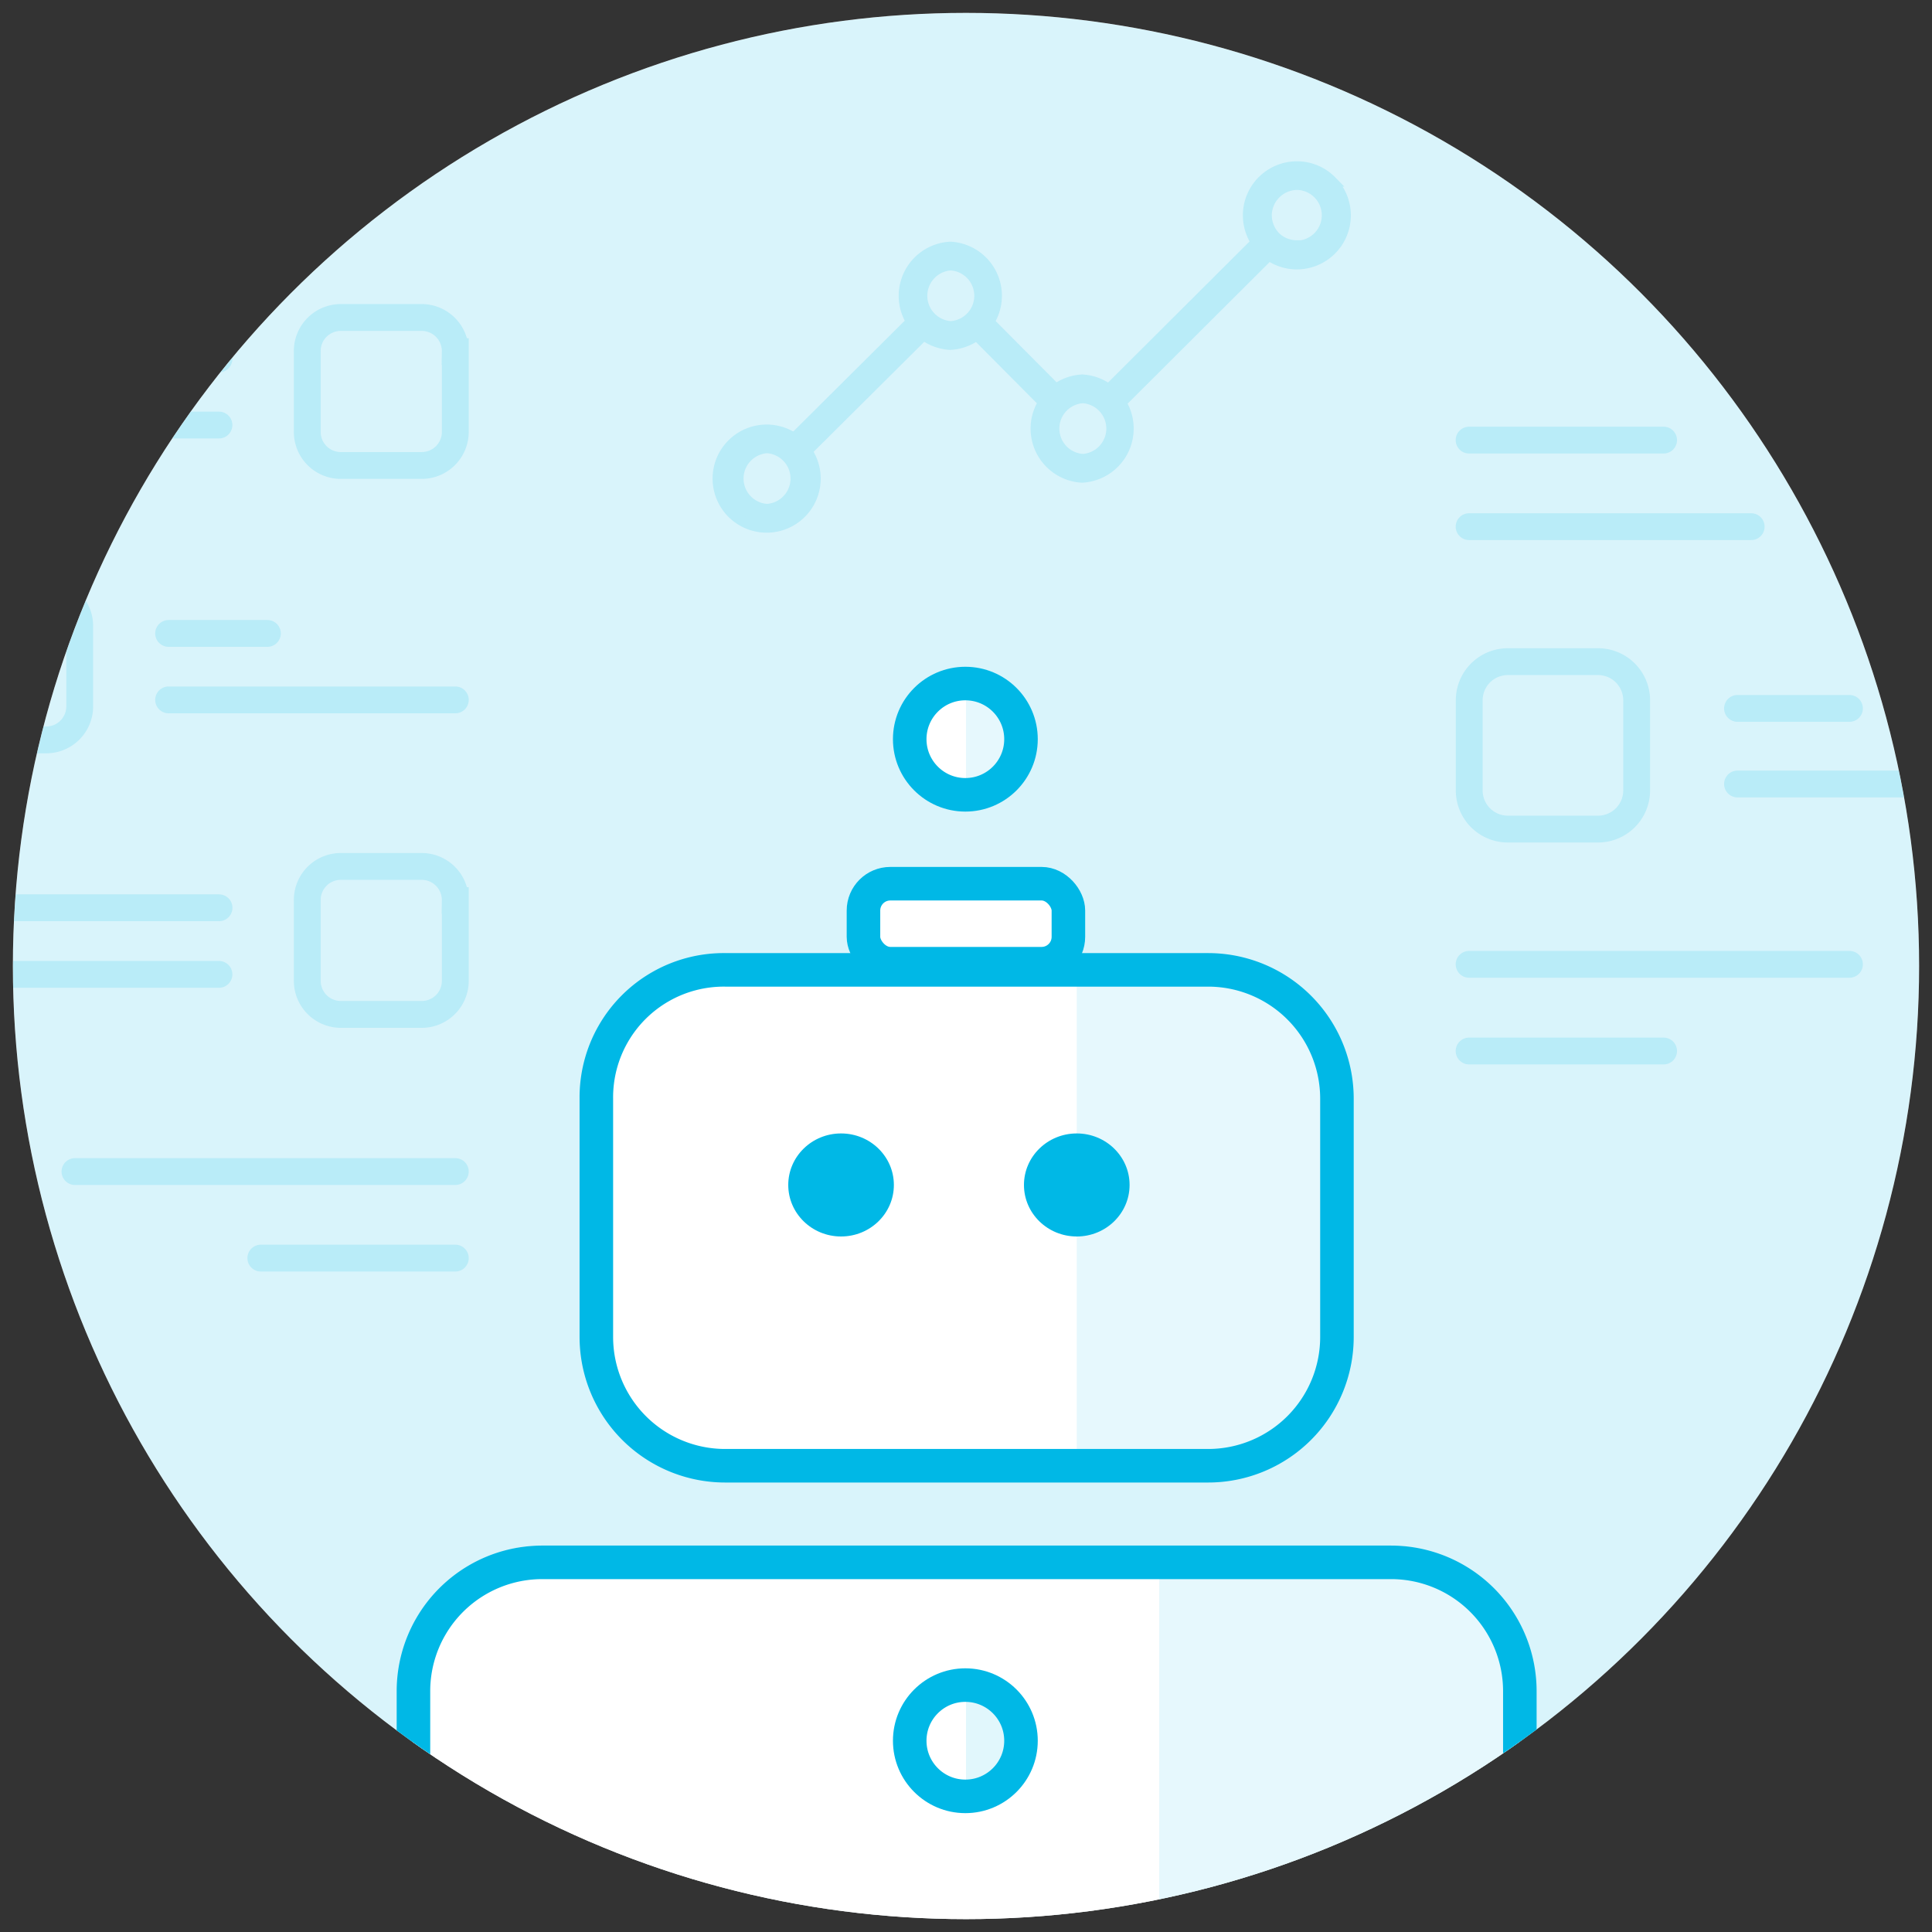 <svg id="ic_someone_in_between-desktop" data-name="ic_someone in between-desktop" xmlns="http://www.w3.org/2000/svg" xmlns:xlink="http://www.w3.org/1999/xlink" width="144" height="144" viewBox="0 0 144 144">
  <rect x="0" y="0" width="144" height="144" fill="#333333" stroke="none"/>
  <defs>
    <style>
      .cls-1, .cls-10, .cls-7 {
        fill: none;
      }

      .cls-11, .cls-2 {
        fill: #fff;
      }

      .cls-3 {
        clip-path: url(#clip-path);
      }

      .cls-4 {
        opacity: 0.15;
      }

      .cls-12, .cls-5, .cls-9 {
        fill: #00b8e6;
      }

      .cls-6 {
        opacity: 0.5;
      }

      .cls-7, .cls-8 {
        stroke: #99e3f5;
      }

      .cls-7 {
        stroke-linecap: round;
        stroke-width: 2px;
      }

      .cls-8 {
        fill: #99e3f5;
        stroke-width: 0.8px;
      }

      .cls-9 {
        opacity: 0.1;
      }

      .cls-10, .cls-11 {
        stroke: #00b8e6;
        stroke-width: 2.5px;
      }

      .cls-12 {
        opacity: 0.12;
      }
    </style>
    <clipPath id="clip-path">
      <circle id="a" class="cls-1" cx="71.04" cy="71.04" r="71.04"/>
    </clipPath>
  </defs>
  <rect id="Rectangle_140" data-name="Rectangle 140" class="cls-1" width="144" height="144"/>
  <circle id="Ellipse_139" data-name="Ellipse 139" class="cls-2" cx="71.04" cy="71.04" r="71.04" transform="translate(0.96 0.96)"/>
  <g id="Group_51" data-name="Group 51" class="cls-3" transform="translate(0.96 0.96)">
    <g id="Group_49" data-name="Group 49" class="cls-4">
      <circle id="a-2" data-name="a" class="cls-5" cx="71.04" cy="71.04" r="71.04"/>
    </g>
    <g id="Group_50" data-name="Group 50" class="cls-6" transform="translate(-8.755 11.462)">
      <path id="Path_601" data-name="Path 601" class="cls-7" d="M-8.12,70.48H16" transform="translate(8.12 -15.242)"/>
      <path id="Path_602" data-name="Path 602" class="cls-7" d="M-.85,75.65H16.286" transform="translate(7.829 -15.448)"/>
      <path id="Path_603" data-name="Path 603" class="cls-7" d="M34.89,69.814v5.933A2.506,2.506,0,0,1,32.337,78.3H26.4a2.506,2.506,0,0,1-2.544-2.554V69.814A2.5,2.5,0,0,1,26.4,67.27h5.933a2.506,2.506,0,0,1,2.554,2.544Z" transform="translate(6.841 -15.113)"/>
      <path id="Path_604" data-name="Path 604" class="cls-7" d="M134.9,55h8.342" transform="translate(2.399 -14.622)"/>
      <path id="Path_605" data-name="Path 605" class="cls-7" d="M134.9,60.87h24.211" transform="translate(2.399 -14.857)"/>
      <path id="Path_606" data-name="Path 606" class="cls-7" d="M116.95,51.37h6.72a2.88,2.88,0,0,1,2.88,2.88v6.72a2.88,2.88,0,0,1-2.88,2.88h-6.72a2.88,2.88,0,0,1-2.88-2.88V54.25a2.88,2.88,0,0,1,2.88-2.88Z" transform="translate(3.232 -14.477)"/>
      <line id="Line_35" data-name="Line 35" class="cls-7" x2="28.349" transform="translate(117.293 59.453)"/>
      <line id="Line_36" data-name="Line 36" class="cls-7" x2="14.496" transform="translate(117.293 65.914)"/>
      <line id="Line_37" data-name="Line 37" class="cls-7" x2="28.349" transform="translate(13.382 74.899)"/>
      <line id="Line_38" data-name="Line 38" class="cls-7" x2="14.496" transform="translate(27.235 81.35)"/>
      <line id="Line_39" data-name="Line 39" class="cls-7" x2="14.496" transform="translate(117.293 20.381)"/>
      <line id="Line_40" data-name="Line 40" class="cls-7" x2="21.024" transform="translate(117.293 26.832)"/>
      <path id="Path_607" data-name="Path 607" class="cls-7" d="M9.29,27.87h7.4" transform="translate(7.424 -13.537)"/>
      <path id="Path_608" data-name="Path 608" class="cls-7" d="M-5.3,33H16.108" transform="translate(8.007 -13.742)"/>
      <path id="Path_609" data-name="Path 609" class="cls-7" d="M34.89,27.194v5.942a2.506,2.506,0,0,1-2.554,2.544H26.4a2.5,2.5,0,0,1-2.544-2.544V27.194A2.5,2.5,0,0,1,26.4,24.65h5.933a2.506,2.506,0,0,1,2.554,2.544Z" transform="translate(6.841 -13.408)"/>
      <path id="Path_610" data-name="Path 610" class="cls-7" d="M13.09,49.18h7.363" transform="translate(7.272 -14.39)"/>
      <path id="Path_611" data-name="Path 611" class="cls-7" d="M13.09,54.34H34.46" transform="translate(7.272 -14.596)"/>
      <path id="Path_612" data-name="Path 612" class="cls-7" d="M-2.746,46H3.186A2.5,2.5,0,0,1,5.73,48.544v5.9a2.5,2.5,0,0,1-2.544,2.544H-2.746a2.506,2.506,0,0,1-1.817-.73A2.506,2.506,0,0,1-5.3,54.448V48.506a2.506,2.506,0,0,1,.751-1.789A2.505,2.505,0,0,1-2.746,46Z" transform="translate(8.007 -14.262)"/>
      <path id="Path_613" data-name="Path 613" class="cls-8" d="M103.122,14.025a3.59,3.59,0,0,0-2.554-1.085h0a3.629,3.629,0,0,0-.048,7.258h0a3.629,3.629,0,0,0,2.6-6.173Zm-2.6,4.8h0a2.285,2.285,0,0,1-1.6-.653,2.342,2.342,0,0,1-.653-1.632,2.314,2.314,0,0,1,2.3-2.266h0a2.29,2.29,0,0,1-.038,4.579Z" transform="translate(3.918 -12.94)"/>
      <path id="Path_614" data-name="Path 614" class="cls-8" d="M59.4,33.38h0a3.629,3.629,0,1,0-.058,7.258h0A3.629,3.629,0,0,0,59.4,33.38Zm0,5.914h0a2.294,2.294,0,0,1,0-4.579h0a2.294,2.294,0,0,1,0,4.579Z" transform="translate(5.566 -13.758)"/>
      <path id="Path_615" data-name="Path 615" class="cls-8" d="M73.675,19.18h0a3.638,3.638,0,0,0-.048,7.267h0a3.638,3.638,0,0,0,0-7.267Zm0,5.923h0a2.294,2.294,0,0,1,0-4.579h0a2.294,2.294,0,0,1,0,4.579Z" transform="translate(4.987 -13.19)"/>
      <path id="Path_616" data-name="Path 616" class="cls-8" d="M83.925,29.49h0a3.638,3.638,0,0,0-.067,7.267h0a3.638,3.638,0,0,0,0-7.267Zm0,5.923h0a2.294,2.294,0,0,1,0-4.579h0a2.294,2.294,0,0,1,0,4.579Z" transform="translate(4.578 -13.602)"/>
      <path id="Path_625" data-name="Path 625" class="cls-8" d="M.034.34H16.652V1.684H.034Z" transform="matrix(0.708, -0.706, 0.706, 0.708, 89.822, 16.735)"/>
      <path id="Path_626" data-name="Path 626" class="cls-8" d="M.165.031H1.509V8.076H.165Z" transform="matrix(0.709, -0.705, 0.705, 0.709, 80.096, 12.293)"/>
      <path id="Path_627" data-name="Path 627" class="cls-8" d="M.033.274h13.4V1.618H.033Z" transform="matrix(0.709, -0.705, 0.705, 0.709, 66.327, 20.508)"/>
    </g>
    <path id="Path_617" data-name="Path 617" class="cls-2" d="M41.6,120h63.36a9.6,9.6,0,0,1,9.6,9.6v20.16a9.6,9.6,0,0,1-9.6,9.6H41.6a9.6,9.6,0,0,1-9.6-9.6V129.6a9.6,9.6,0,0,1,9.6-9.6Z" transform="translate(-2.24 -5.76)"/>
    <path id="Path_618" data-name="Path 618" class="cls-9" d="M90,121.2h17.28c5.28,0,9.6,4.07,9.6,9.034v18.989c0,4.963-4.32,9.034-9.6,9.034H90Z" transform="translate(-4.56 -5.808)"/>
    <path id="Path_619" data-name="Path 619" class="cls-10" d="M41.7,121.3h63.264a9.6,9.6,0,0,1,9.6,9.6v17.76a9.6,9.6,0,0,1-9.6,9.6H41.7a9.6,9.6,0,0,1-9.6-9.6V130.9A9.6,9.6,0,0,1,41.7,121.3Z" transform="translate(-2.244 -5.812)"/>
    <path id="Path_620" data-name="Path 620" class="cls-2" d="M56.616,74H90.888A11.6,11.6,0,0,1,102.5,85.616v16.032a11.6,11.6,0,0,1-11.616,11.616H56.616A11.6,11.6,0,0,1,45,101.648V85.616A11.6,11.6,0,0,1,56.616,74Z" transform="translate(-2.76 -3.92)"/>
    <path id="Path_621" data-name="Path 621" class="cls-9" d="M83.6,75.38h9.984c5.28,0,9.6,4.032,9.6,8.957v18.8c0,4.925-4.32,8.957-9.6,8.957H83.6Z" transform="translate(-4.304 -3.975)"/>
    <rect id="Rectangle_144" data-name="Rectangle 144" class="cls-11" width="15.274" height="5.962" rx="2" transform="translate(63.398 64.906)"/>
    <path id="Path_622" data-name="Path 622" class="cls-10" d="M55.9,75.3h36a9.6,9.6,0,0,1,9.6,9.6v17.76a9.6,9.6,0,0,1-9.6,9.6h-36a9.6,9.6,0,0,1-9.6-9.6V84.9a9.5,9.5,0,0,1,9.6-9.6Z" transform="translate(-2.812 -3.972)"/>
    <circle id="Ellipse_140" data-name="Ellipse 140" class="cls-2" cx="4.32" cy="4.32" r="4.32" transform="translate(66.672 49.814)"/>
    <path id="Path_623" data-name="Path 623" class="cls-9" d="M75,62.358c2.678,0,3.456-1.814,3.456-5.011S77.63,52,75,52Z" transform="translate(-3.96 -3.04)"/>
    <circle id="Ellipse_141" data-name="Ellipse 141" class="cls-10" cx="4.147" cy="4.147" r="4.147" transform="translate(66.845 49.987)"/>
    <circle id="Ellipse_142" data-name="Ellipse 142" class="cls-2" cx="4.32" cy="4.32" r="4.32" transform="translate(66.672 124.464)"/>
    <path id="Path_624" data-name="Path 624" class="cls-12" d="M75,140.118c2.678,0,3.456-1.814,3.456-5.011S77.678,129.75,75,129.75Z" transform="translate(-3.96 -6.15)"/>
    <circle id="Ellipse_143" data-name="Ellipse 143" class="cls-10" cx="4.147" cy="4.147" r="4.147" transform="translate(66.845 124.637)"/>
    <ellipse id="Ellipse_144" data-name="Ellipse 144" class="cls-5" cx="3.936" cy="3.84" rx="3.936" ry="3.84" transform="translate(57.792 83.52)"/>
    <ellipse id="Ellipse_145" data-name="Ellipse 145" class="cls-5" cx="3.936" cy="3.84" rx="3.936" ry="3.84" transform="translate(75.36 83.52)"/>
  </g>
</svg>
